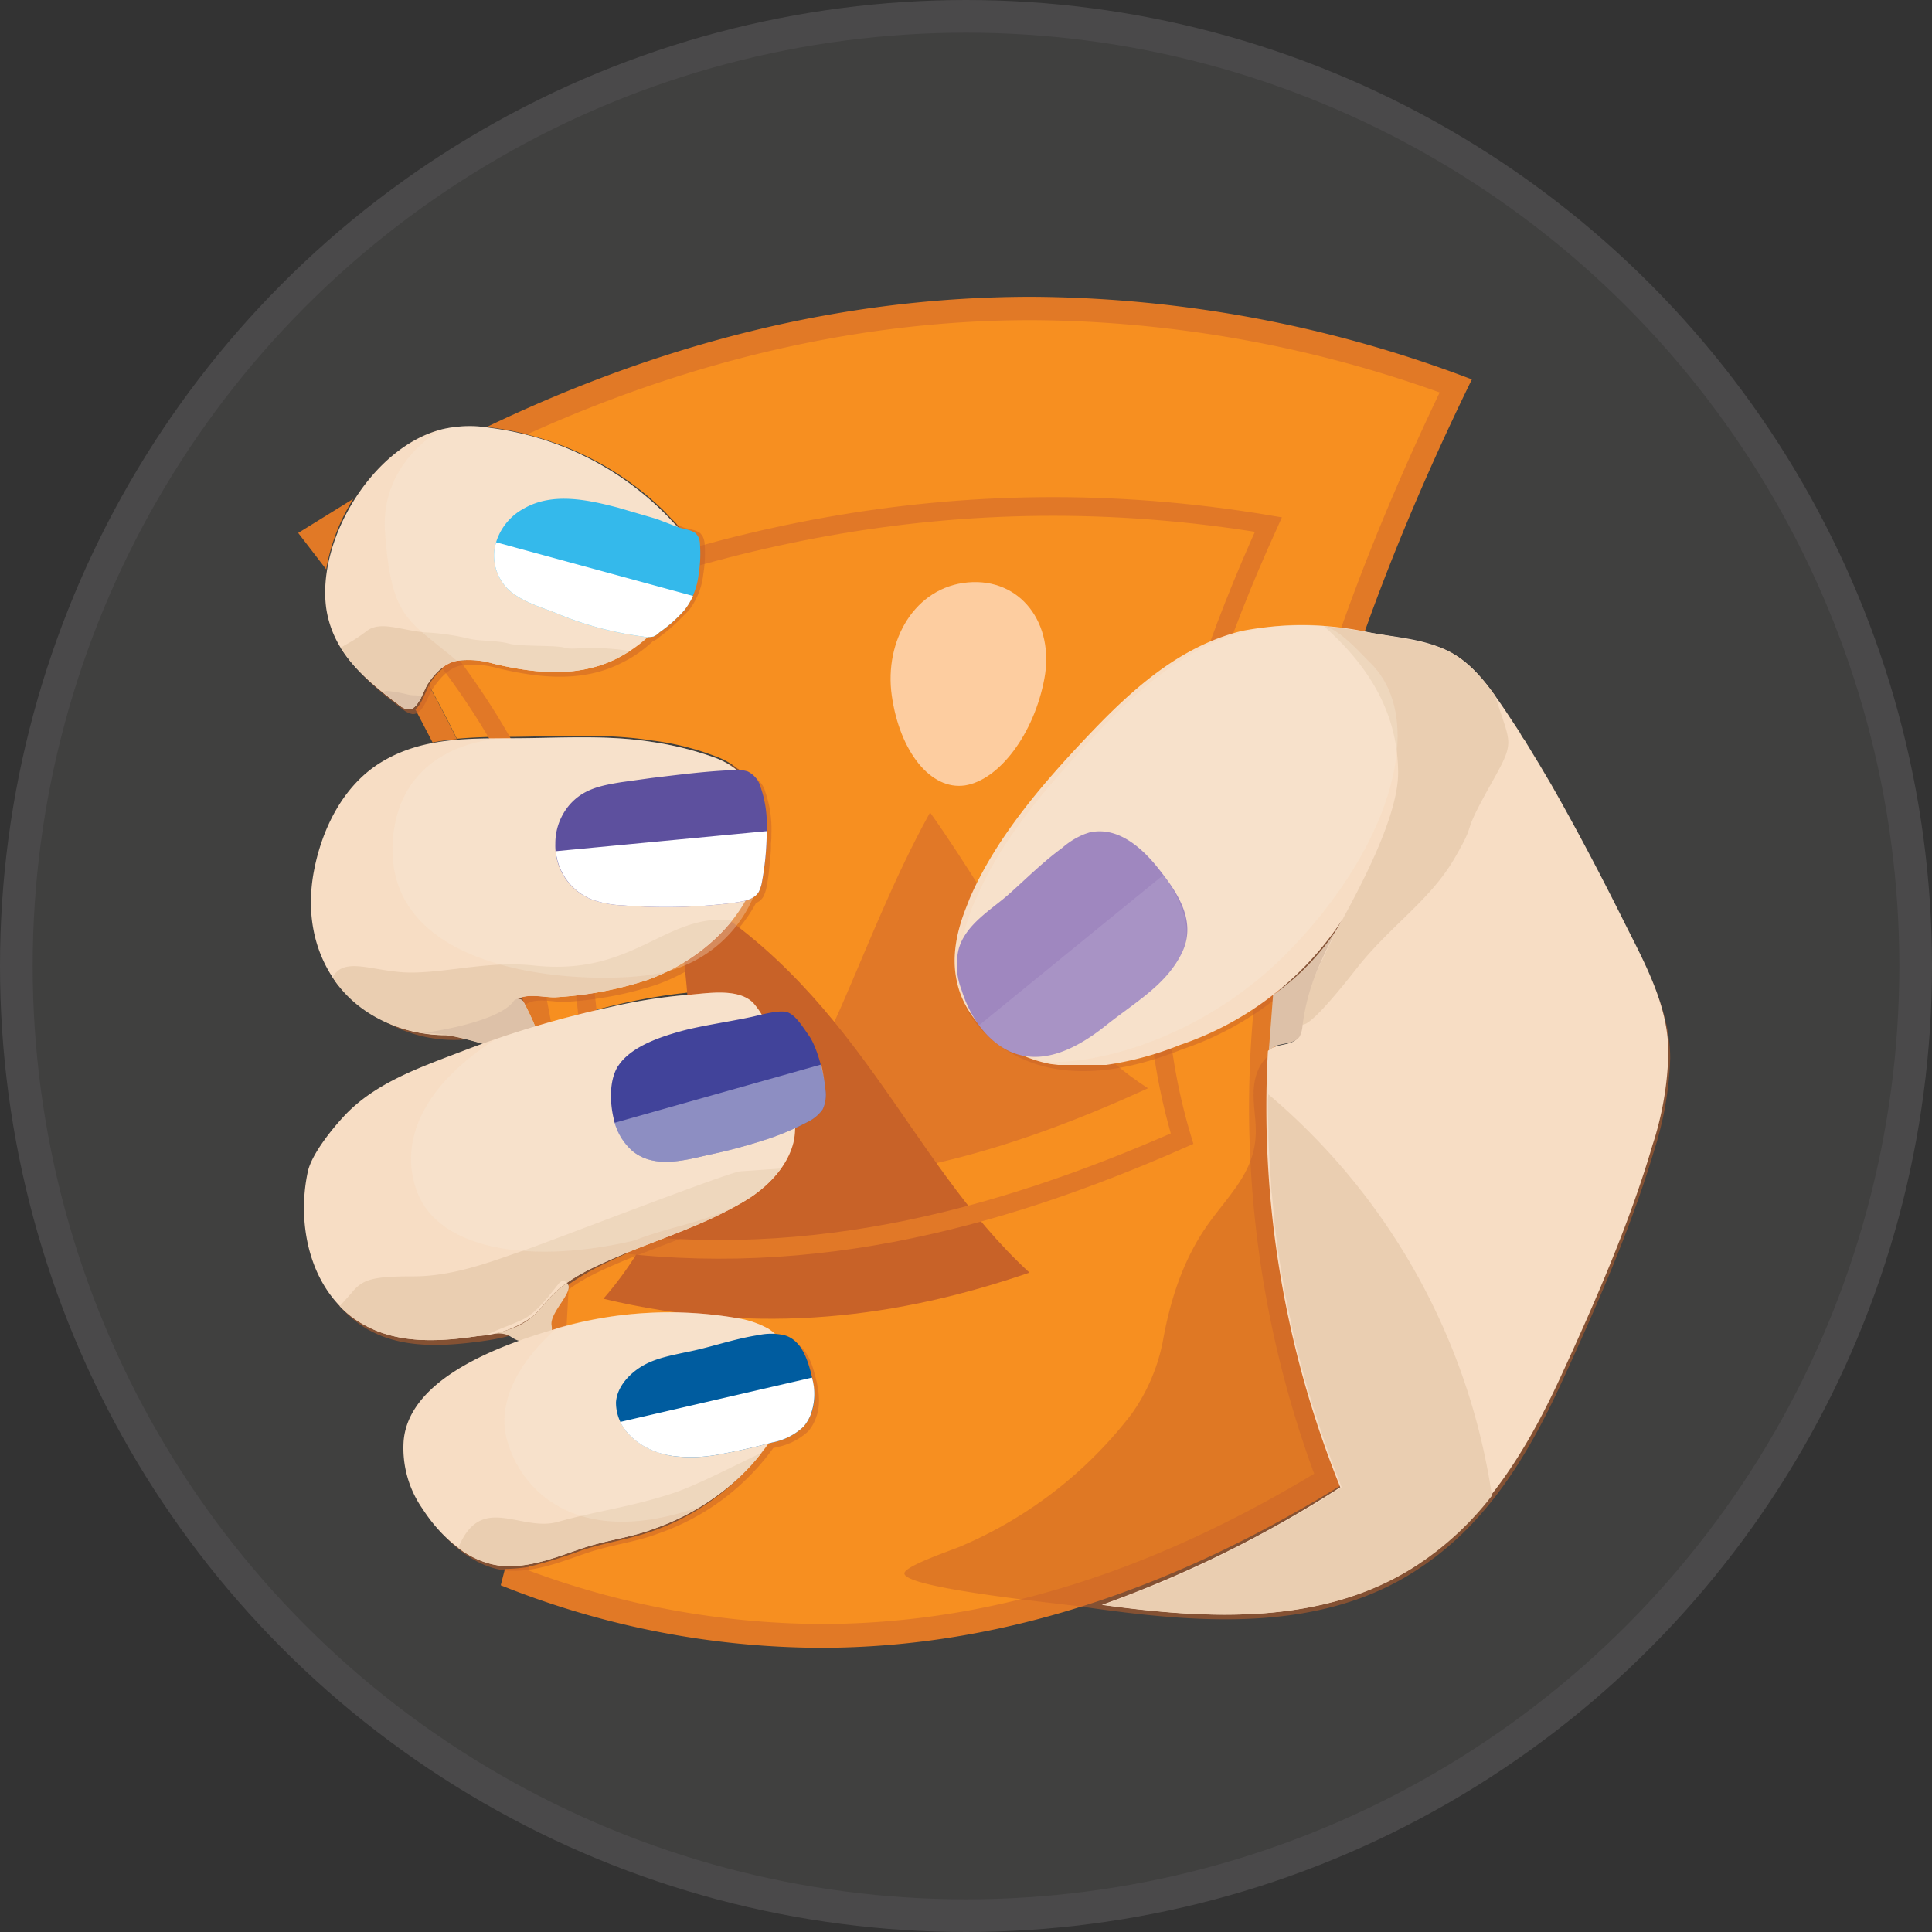 <?xml version="1.0"?>
<svg xmlns="http://www.w3.org/2000/svg" viewBox="0 0 414 414" width="414" height="414"><rect x="0" y="0" width="414" height="414" fill="#333333" stroke="none"/><style>.i{mix-blend-mode:overlay}.k{opacity:.3}.n{fill:#f7ddc4}.o{fill:#eaceb1}.p{fill:#f8e9db}</style><circle cx="207" cy="207" r="203.5" fill="#40403f" stroke="#4a494a" stroke-width="7"></circle><path fill="#e17926" d="M69.9 122l-6-7.8 11.8-7.3a41.8 41.8 0 0 0-5.8 15.1zm52.1 91.3l-2.8.2c-1.9.2-5.1-.6-7.3.1l1.4 7.1 9.6-2.9a35.8 35.8 0 0 0-.9-4.5zm-3.5 65.1l-1.8 2.2-.4 5.4 1.8-.5a64.5 64.5 0 0 1 8.4-2.1l.6-11.2a29.5 29.5 0 0 0-8.6 6.2zM315.4 81.3a268.6 268.6 0 0 0-94.3-17.7c-40.6 0-79.5 10-116.8 27.9a66.2 66.2 0 0 1 15.8 3.8c7.8-3.4 15.5-6.3 23.3-8.9a247.1 247.1 0 0 1 77.7-12.8A256.8 256.8 0 0 1 301.6 87c-19.6 42-31.5 80-36.3 115.9a255.8 255.8 0 0 0-1.2 60.4 228.7 228.7 0 0 0 11.4 50.4c-34 19.8-66.7 29.4-99.7 29.4a174.2 174.2 0 0 1-55.5-9.3 33.4 33.4 0 0 1-12.1 2.4l-.9 3.5a185.7 185.7 0 0 0 68.5 13.4c38.9 0 76.2-12.9 112-35.1-28.9-73-14-151.5 27.6-236.7zM97.9 158.4c-1.9-3.9-3.9-7.7-6-11.5-.7 1.2-1.5 4-2.9 5.1l3.7 7.1a43.4 43.4 0 0 1 5.2-.7z"></path><path fill="#f78f20" d="M270.2 203.5c5-36.7 17.5-75.9 38.3-119.4a263.4 263.4 0 0 0-87.4-15.5c-35.9 0-72.2 8.2-108.2 24.5a64.2 64.2 0 0 1 29.6 16.6l1.4 1.5a12.6 12.6 0 0 1 3.3 4.7 12.7 12.7 0 0 1-.4 6.7 30.3 30.3 0 0 1-14.6 17.9c-8.2 4.4-17.5 3.5-26.4 1.6-2.5-.5-5.2-1-7.8-.4s-4.6 2.6-6.1 5.1c2.1 3.8 4.1 7.6 6 11.5a114.4 114.4 0 0 1 11.8-.4c10.1-.1 20.2-.8 30.2.8a56.9 56.9 0 0 1 13.5 3.4 14.7 14.7 0 0 1 4.7 2.7h.1a16 16 0 0 1 3.5 5.7c6.5 17.8-6.8 33.5-22.8 39.2a70 70 0 0 1-19.7 3.7 8.5 8.5 0 0 1-2.2-.1l1.1 5.8c3.7-1.1 7.4-2.2 11.2-3.1a126.7 126.7 0 0 1 16.3-3.1c4.2-.4 10.8-1.9 14.2 1.3 1.8 1.6 2.8 4 3.8 6.3a128.1 128.1 0 0 1 4.7 12.2 24.2 24.2 0 0 1 1.2 10.3c-.9 5.8-5.3 10.6-10.3 13.8-9.3 6-20.1 9.3-29.9 14.1a59.6 59.6 0 0 0-7.4 4.3l-.5 9.2a87.2 87.2 0 0 1 36.3-1.5 18 18 0 0 1 6.4 2.2c3.6 2.2 5.4 6.5 5.4 10.7s-1.7 8.2-3.8 11.8a50.1 50.1 0 0 1-25.9 20.5c-5.1 1.8-10.4 2.5-15.4 4.2a100.2 100.2 0 0 1-11 3.4 3.1 3.1 0 0 1-.2.8 182.4 182.4 0 0 0 62.6 11.5c35.1 0 69.7-10.5 105.8-32.2a227.4 227.4 0 0 1-11.4-112.3z"></path><path fill="#fdcda0" d="M206.8 168.3c7.4-1.2 14.8-11.1 17-22.9s-5.1-21.6-16.4-20.6-18 12.4-16.3 24.3 8.3 20.3 15.7 19.2z"></path><path fill="#e17827" d="M246 233.2c-20.9-13.4-30.4-36.2-46.7-59.1-15.5 28-21.7 56.9-41.2 79.1 32.3 1.6 61-7.7 87.9-20z"></path><path fill="#c86228" d="M220.6 272.7c-26.7-24.5-36.9-61.6-76.5-83.3 6 34.1 6.9 63.9-14.8 88.9 33.8 8.1 63.7 3.9 91.3-5.6z"></path><path fill="none" stroke="#e17827" stroke-miterlimit="10" stroke-width="4" d="M253.3 244c-40.4 17.8-82.8 29-129.6 21.2 7.6-44.3 1.1-86.8-29.1-125.5 51.5-23.9 109.6-38.6 177.2-27.3C250.5 159.3 241 203 253.3 244z"></path><path d="M151 116.7a4.1 4.1 0 0 0-.5-1.9l-.4-.5c-1-.8-2.5-.9-3.7-1.3l-1.7-.7-.6-.6a64.6 64.6 0 0 0-38.1-19 27.4 27.4 0 0 0-10.3.3c-14.9 3.8-26.8 23.5-24.8 38.3 1.3 9.5 8.2 15.2 15.4 20.7a4.7 4.7 0 0 0 2 1c2.3.3 3.4-4 4.4-5.4s3-4.4 6.1-5a19.3 19.3 0 0 1 7.9.6c8.8 2.1 18.1 3.1 26.4-1.1a26.6 26.6 0 0 0 6.8-4.7 4.2 4.2 0 0 0 1.4-.9 36.2 36.2 0 0 0 4.2-3.6l2.1-2.1a15.4 15.4 0 0 0 3.1-7.7 27.5 27.5 0 0 0 .3-6.4zm56.2 79.1a16 16 0 0 1 1-2.3c5.7-13.4 15.5-24.4 25.4-34.9s19.5-19.1 32.8-22.4a68 68 0 0 1 27.7.4c5.5 1 11.7 1.4 16.8 4s8.9 8 12 12.7a417 417 0 0 1 24.9 44.2c4.7 9.3 10.1 18.7 10.1 29.3a72 72 0 0 1-3.4 19.6c-5.1 17.1-12.5 33.8-19.9 49.9s-16.3 30.5-30.8 40c-21.2 14-48.1 11.4-71.9 8-4-.6-37.8-3.9-38.1-7.1-.2-1.6 10.7-5.2 12.2-5.9a91 91 0 0 0 36.4-28.2 39.8 39.8 0 0 0 6.8-15.8c1.5-8.4 4.1-16.6 8.8-23.7s11.1-12.1 11.1-21.2c0-3.2-.7-6.3-.4-9.5s1.8-6.5 4.8-7.6 4-.5 5-2.1a4 4 0 0 0 .6-2.2 58.4 58.4 0 0 1 8.9-23 67 67 0 0 1-34.8 26.9c-8.8 3.5-18.5 5.8-27.8 4s-18.2-8.5-20.1-17.8a27 27 0 0 1 1.9-15.3zm-42-15a16.2 16.2 0 0 0 .1-2.2 24.3 24.3 0 0 0-1.3-8.9 5.3 5.3 0 0 0-2.8-3.4 2.8 2.8 0 0 0-1.3-.3 15.1 15.1 0 0 0-4.6-2.7 68.5 68.5 0 0 0-13.5-3.4c-10-1.6-20.1-.8-30.2-.8s-19.3 0-27.7 5-12.9 14.6-14.6 23.4-.2 17.2 4.7 24a29.6 29.6 0 0 0 34.1 9.3 6.1 6.1 0 0 0 2.2-1.3c.8-.9 1-2.2 1.6-3.3 1.5-2.9 6.5-1.4 9.1-1.5a77.1 77.1 0 0 0 19.7-3.7c8.9-3.2 17-9.5 21.3-17.5a3.1 3.1 0 0 0 1.6-1.4 8.5 8.5 0 0 0 .6-1.7 45.2 45.2 0 0 0 .8-6.3 18.3 18.3 0 0 0 .2-3.3zm12.6 53.8a24.9 24.9 0 0 0-3.5-11.6c-1.5-2.3-2.3-4.8-5.1-5.2a19.9 19.9 0 0 0-5 .7 9.7 9.7 0 0 0-1.9-2.6c-3.2-3.2-9.9-2-14.1-1.7a130.1 130.1 0 0 0-16.4 2.6 217.7 217.7 0 0 0-31.7 9.4c-9 3.5-18.8 6.8-25.5 14.1-2.5 2.8-6.8 8-7.6 11.7-2.7 12.1.7 27.1 12.6 33.3 7.1 3.7 15.7 3.2 23.7 2.1 4.2-.6 8.5-1.4 11.7-4.1 1.5-1.4 2.7-3.1 4.1-4.5 3-3.2 7-5.3 11-7.1 10-4.5 20.9-7.5 30.3-13.2 5.1-3.1 9.6-7.7 10.7-13.5a8.5 8.5 0 0 0 .3-2.3l2.7-1.3a8.4 8.4 0 0 0 3.2-2.7 6.4 6.4 0 0 0 .5-4.1zm-3.1 60.3c-.8-3.2-2.2-6.9-5.7-7.8a6.4 6.4 0 0 0-2-.3l-1.4-1.1a20.2 20.2 0 0 0-6.4-2.2 85.6 85.6 0 0 0-39.6 2.4c-11.1 3.3-30.9 10.3-32.1 23.8a22.7 22.7 0 0 0 4.1 14.7c3.8 5.9 10.3 11.9 17.7 12.2 5.8.2 11.1-2 16.4-3.8s10.4-2.3 15.4-4.2a51 51 0 0 0 24.6-18.3l.8-.2a13.8 13.8 0 0 0 6.7-3.4 9.2 9.2 0 0 0 1.5-2.5c1.3-3 .8-6.3 0-9.3z" fill="#c96328" opacity=".5"></path><path d="M143.1 110.7a64.4 64.4 0 0 0-38-19 26 26 0 0 0-10.4.3c-14.8 3.7-26.8 23.5-24.8 38.3 1.4 9.5 8.2 15.2 15.4 20.6a4.9 4.9 0 0 0 2 1.1c2.3.3 3.4-4 4.4-5.5s3.1-4.3 6.2-4.9a18.7 18.7 0 0 1 7.8.6c8.8 2.1 18.1 3.1 26.5-1.1a30.1 30.1 0 0 0 14.9-17.4 11.8 11.8 0 0 0 .5-6.7 12.4 12.4 0 0 0-3.1-4.8z" class="n"></path><path d="M132.2 141.1l2.8-1.6c-8.6-1.3-12.2-.1-14-.7s-9.4-.2-12-.9-6.1-.5-8.3-1a51.4 51.4 0 0 0-9.8-1.4c-5.1-.5-9.4-2.5-12.3-.3s-4 2.6-5.6 3.6c3 4.8 7.6 8.5 12.3 12.1a4.9 4.9 0 0 0 2 1.1c2.3.3 3.4-4 4.4-5.5s3.1-4.3 6.2-4.9a18.7 18.7 0 0 1 7.8.6c8.8 2.1 18.1 3.1 26.5-1.1z" class="o"></path><path d="M147.6 117a12.4 12.4 0 0 0-3.1-4.8l-1.4-1.5a64.4 64.4 0 0 0-38-19 26 26 0 0 0-10.4.3s-13.2 6.8-12.2 21.9c1.3 19 5.1 18.9 15.4 27.7a18.7 18.7 0 0 1 7.8.6c8.8 2.1 18.1 3.1 26.5-1.1a30.1 30.1 0 0 0 14.9-17.4 11.8 11.8 0 0 0 .5-6.7z" class="k p"></path><path fill="#34b9eb" d="M149.5 114.8l-.4-.5c-1-.8-2.5-.9-3.7-1.3l-4.7-1.8-8.2-2.4c-6.5-1.7-14.1-3.4-20.3.2a12.3 12.3 0 0 0-6.2 8.4 10.2 10.2 0 0 0 2.8 8.8c2.5 2.4 6.4 3.7 9.7 4.9a71.8 71.8 0 0 0 19.3 5.3 5.4 5.4 0 0 0 2.2 0 3.8 3.8 0 0 0 1.3-.9 29.7 29.7 0 0 0 5.3-4.7 15.4 15.4 0 0 0 3.1-7.7 27.5 27.5 0 0 0 .3-6.4 3.8 3.8 0 0 0-.5-1.9z"></path><path d="M347.5 196.5c-4.8-9.6-9.8-19.1-15.1-28.4l-2.6-4.4-1.1-1.8-2-3.3a8.6 8.6 0 0 1-1-1.6l-3.1-4.7c-3.2-4.7-6.8-10-12.1-12.7s-11.2-3-16.7-4a68 68 0 0 0-27.7-.4c-13.4 3.3-23.7 12.7-32.9 22.4s-19.6 21.5-25.4 34.9l-.9 2.3c-1.9 4.9-3 10.2-1.9 15.3 1.8 9.3 10.7 16.1 20.1 17.9l1.7.2H237a68.1 68.1 0 0 0 15.9-4.3 67.3 67.3 0 0 0 34.8-26.9 86.4 86.4 0 0 0-5.8 11.3 44.8 44.8 0 0 0-3.1 11.7 5.1 5.1 0 0 1-.6 2.2c-1 1.6-3.3 1.5-5 2.1a3.8 3.8 0 0 0-1.5.9 217.1 217.1 0 0 0 15.5 93.5 249.7 249.7 0 0 1-51.1 25.2c22.7 3.1 47.5 4.5 67.4-8.5 14.5-9.6 23.7-24.7 30.8-40.1s14.8-32.8 19.8-49.9a68.3 68.3 0 0 0 3.4-19.6c.1-10.6-5.4-20-10-29.3z" class="n"></path><path d="M271.8 234.5a12.1 12.1 0 0 0-.1 1.9v1.6l.1 4.2v1.6l.2 4.3.1 1.5.3 4.5a4.9 4.9 0 0 0 .1 1.2l.5 5.5v.2c.4 3.8.9 7.7 1.6 11.5a5.9 5.9 0 0 0 .2 1.3l.7 4.2a16.2 16.2 0 0 1 .4 1.9l.8 3.7.4 2.1.8 3.4.6 2.2.9 3.4.6 2.2 1 3.3a18.7 18.7 0 0 0 .7 2.2l1.1 3.4a17.2 17.2 0 0 0 .7 2.1 52 52 0 0 0 1.3 3.6l.6 1.8 2.1 5.4-5.9 3.7-.5.3-5.7 3.3-.7.4-5.6 3-.8.5-5.6 2.8-.9.5-5.6 2.7-.8.3-5.7 2.6-.8.3-5.8 2.3-.5.2-6.2 2.3c22.7 3.1 47.5 4.5 67.4-8.6a65.9 65.9 0 0 0 15.9-14.8 139.2 139.2 0 0 0-47.9-86zm47.3-65.8c5.8-10.3 4.7-8.6 1.3-19.6-2.7-3.8-5.8-7.4-9.9-9.5s-11.2-3-16.7-4c-3.4-.6-6.7-1.1-10.1-1.4 12.5 11 15.8 21.9 15.9 31.2s-7.9 24.2-11.9 31.6-20 39.9 3.1 10.4c7.2-9.1 15.7-14.5 20.9-23.5s.9-3.5 7.4-15.2z" class="o"></path><path d="M293.6 142c-2.4-2.4-6.5-7.1-10-7.9a51.9 51.9 0 0 0-16.2 1.1c-13.3 3.3-23.7 12.7-32.8 22.4s-19.7 21.5-25.4 34.9a16 16 0 0 0-1 2.3c-1.9 4.9-3 10.2-1.9 15.3 1.8 8.9 9.9 15.4 18.7 17.5 13.9.1 35.1-7.3 51-23.6 22.6-23.1 29.8-50.1 17.6-62z" class="k p"></path><path fill="#9f87bf" d="M232.5 178.7a16.6 16.6 0 0 0-4.9 3c-4.1 3-7.7 6.6-11.4 9.9s-9.4 6.5-10.8 11.9a14.6 14.6 0 0 0 .6 8.5c1.5 4.8 4.2 9.4 8.4 12.2 7.7 5.1 16.1.7 22.5-4.4s13.1-8.8 16.4-15.7-1.3-13.2-5-17.9-8.9-9.2-14.9-7.8z"></path><path fill="#fff" d="M249.3 187.5l-39.5 32.2a19.7 19.7 0 0 0 4.6 4.5c7.7 5.1 16.1.7 22.5-4.4s13.1-8.8 16.4-15.7c2.6-5.4-.6-11.9-4-16.6z" opacity=".1"></path><path d="M158.1 165.1h-.1a16.9 16.9 0 0 0-4.7-2.7 68.5 68.5 0 0 0-13.5-3.4c-10-1.6-20.1-.8-30.2-.8s-19.3 0-27.7 5-12.9 14.5-14.6 23.3-.2 17.2 4.7 24a29.7 29.7 0 0 0 34.1 9.3 6.1 6.1 0 0 0 2.2-1.3c.8-.9 1-2.2 1.6-3.3 1.5-2.9 6.5-1.4 9.1-1.5a77.1 77.1 0 0 0 19.7-3.7c16.1-5.8 29.4-21.5 22.9-39.2a15.2 15.2 0 0 0-3.5-5.7z" class="n"></path><path d="M115 226.6c2.6-.8-.5-7.5-2.8-11.9a1.4 1.4 0 0 0-1.3-.6c2.1-1.3 6-.3 8.1-.4a77.1 77.1 0 0 0 19.7-3.7 41.7 41.7 0 0 0 18.2-12.8c-14.4-1.6-20.9 12-42.4 9.7-9.4-1-17.5 1.3-25.7 1.5s-14.9-3.8-17.5 1l.7 1.1c4.3 6 11.2 9.7 18.5 10.9h.3a25.6 25.6 0 0 0 4.7.4c5.9.9 11.6 3.2 17.4 4.6a3.8 3.8 0 0 0 2.1.2z" class="o"></path><path d="M158.1 165.1h-.1a16.9 16.9 0 0 0-4.7-2.7 68.5 68.5 0 0 0-13.5-3.4c-10-1.6-20.1-.8-30.2-.8s-24 4.9-25.4 21.5c-2.5 30.8 44.5 31.4 56.8 28.9a27.7 27.7 0 0 0 20.6-37.7 15.2 15.2 0 0 0-3.5-5.8z" class="k p"></path><path fill="#5d509e" d="M119 180.8a12.7 12.7 0 0 1 3.1-8.4c3-3.4 6.8-4.1 11.1-4.8l6.5-.9c5.9-.7 11.9-1.5 18-1.7a7.2 7.2 0 0 1 2.5.3 5.3 5.3 0 0 1 2.8 3.4 24.3 24.3 0 0 1 1.3 8.9 58.9 58.9 0 0 1-1.1 11.8 8.5 8.5 0 0 1-.6 1.7c-1.1 1.9-3.8 2.1-5.7 2.4a115.4 115.4 0 0 1-23.5.5 21.5 21.5 0 0 1-6.7-1.3 12.4 12.4 0 0 1-7.7-11.9z"></path><path d="M89 149c-1.6 0-1.6-.3-4.2-.7s-1.7-.2-2.8-.1h-.2l3.5 2.7 1.1.8 1.2.3a2.5 2.5 0 0 0 1.5-.8l1-1.4.3-.7zm1.2 72.4h-.1c7.9-.3 15.3 3.2 22.8 5a3.8 3.8 0 0 0 2.1.2c2.6-.8-.5-7.5-2.8-11.9a1.3 1.3 0 0 0-2.2-.1c-3.2 4.4-17.7 6.6-19.8 6.8zm182.3 34.4l-.1-.8a1.9 1.9 0 0 0 .1.8zm-.7-12.8l-.1-5.7.1 5.7zm1.6-18.9c1.8-.6 4.1-.5 5.1-2a6 6 0 0 0 .6-2.2 44.5 44.5 0 0 1 3.1-11.8 85.5 85.5 0 0 1 5.7-11.3 52.7 52.7 0 0 1-15.1 16.4l-.9 11.8zm-1.4 25.1l.4 5.5-.4-5.5zm-.2-6.2l.2 5.8-.2-5.8zm.1-17.8c-.2 3.9-.2 7.8-.2 11.7 0-3.9 0-7.8.2-11.7z" fill="#ddc1a8"></path><path d="M66 250.9c.9-3.7 5.1-8.9 7.6-11.6 6.7-7.3 16.5-10.6 25.6-14.1a216.5 216.5 0 0 1 31.6-9.4 114.2 114.2 0 0 1 16.4-2.6c4.2-.3 10.9-1.6 14.2 1.7a18.3 18.3 0 0 1 3.6 6.4 106.8 106.8 0 0 1 4.3 12.4 24 24 0 0 1 .9 10.3c-1.1 5.8-5.7 10.4-10.7 13.4-9.5 5.7-20.4 8.7-30.4 13.3-4 1.8-7.9 3.9-10.9 7-1.5 1.5-2.6 3.2-4.2 4.5a21.7 21.7 0 0 1-11.6 4.1c-8 1.2-16.6 1.7-23.8-2.1-11.8-6.2-15.3-21.1-12.6-33.3z" class="n"></path><path d="M111.7 282.9c3.2-1.4 5.9-5.2 8-7.8a1.6 1.6 0 0 1 .8-.6.8.8 0 0 1 .8.3c2.4 1.5-3.6 6.3-3.1 9.2a6.3 6.3 0 0 1-.2 2.7c-.4.9-1.9.5-2.8.6-7 1.1-4-2.5-10.8-1.3 2.9-1.4 4.7-1.9 7.3-3.1zm46.9-31.9c-3.1.4-41.4 15.3-46.8 17.1s-14.2 5.4-23.1 5.4-11 .6-13.4 3.6l-2.5 2.8a20.9 20.9 0 0 0 5.8 4.3c7.2 3.8 15.8 3.3 23.8 2.1 4.1-.5 8.4-1.4 11.6-4.1 1.6-1.3 2.7-3 4.2-4.5 3-3.1 6.9-5.2 10.9-7 10-4.6 20.9-7.6 30.4-13.3a24.9 24.9 0 0 0 7.8-7z" class="o"></path><path d="M169.3 233.7a106.8 106.8 0 0 0-4.3-12.4 18.3 18.3 0 0 0-3.6-6.4c-3.3-3.3-10-2-14.2-1.7a114.2 114.2 0 0 0-16.4 2.6 208.6 208.6 0 0 0-24.6 6.9c-15.7 10-20.6 21.9-17 32.2C93.7 268 114 271 136 265.8c8-3.2 16-3.9 23.5-8.4 5-3 9.6-7.6 10.7-13.4a24 24 0 0 0-.9-10.3z" class="k p"></path><path fill="#41439a" d="M132.9 227.8c2.9-3.7 8.6-5.6 12.9-6.8s10.2-2 15.3-3.1c1.8-.4 5.3-1.4 7.2-1.1s3.5 2.9 5.1 5.2 3.1 7.6 3.5 11.6a7.4 7.4 0 0 1-.6 4.1 8.4 8.4 0 0 1-3.2 2.7 58.2 58.2 0 0 1-8.1 3.5 118.4 118.4 0 0 1-13.3 3.6c-5.2 1.2-11.5 2.9-16.1-.8a12.5 12.5 0 0 1-4.1-7c-.8-3.4-1-8.1.9-11.2z"></path><path fill="#fff" d="M176 228.1l-44.3 12.5a12 12 0 0 0 3.9 6.1c4.6 3.7 10.9 2 16.1.8a118.4 118.4 0 0 0 13.3-3.6 58.2 58.2 0 0 0 8.1-3.5 8.4 8.4 0 0 0 3.2-2.7 7.4 7.4 0 0 0 .6-4.1 52.5 52.5 0 0 0-.9-5.5z" class="i" opacity=".4"></path><path d="M164.6 284.7a20.2 20.2 0 0 0-6.4-2.2 85.6 85.6 0 0 0-39.6 2.4c-11.1 3.3-30.9 10.3-32.1 23.8a22.7 22.7 0 0 0 4.1 14.7c3.8 5.9 10.3 11.9 17.7 12.2 5.8.2 11.1-2 16.4-3.8s10.4-2.3 15.4-4.2a50.2 50.2 0 0 0 26-20.4 22.9 22.9 0 0 0 3.8-11.8c.1-4.1-1.8-8.5-5.3-10.7z" class="n"></path><path d="M144.4 319.9c-9 3-16.7 3.9-24.8 6.2s-16.5-6.4-21.4 5.6a18.4 18.4 0 0 0 10.1 3.9c5.8.2 11.1-2 16.4-3.8s10.4-2.3 15.4-4.2c9-3.3 17.3-8.7 23.1-16.3-7.3 3.5-14.3 7.1-18.8 8.6z" class="o"></path><path d="M164.6 284.7a20.2 20.2 0 0 0-6.4-2.2 86.7 86.7 0 0 0-38.9 2.1c-8.6 7.6-12.9 16.4-10.6 24.2 3.4 11.6 16 23 41.2 14.1a46.8 46.8 0 0 0 16.2-15.7 22.9 22.9 0 0 0 3.8-11.8c.1-4.1-1.8-8.5-5.3-10.7z" class="k p"></path><path fill="#005c9f" d="M132.6 303.9c1.8 4.7 6.9 7.4 11.6 8.1a31.6 31.6 0 0 0 9.7-.3c3.9-.7 7.8-1.6 11.6-2.6a13.4 13.4 0 0 0 6.7-3.4 9.2 9.2 0 0 0 1.5-2.5c1.3-3 .8-6.3 0-9.3s-2.2-6.9-5.7-7.8a12.8 12.8 0 0 0-5.5 0c-5.3.8-10.4 2.7-15.7 3.7-3.2.7-6.5 1.3-9.3 3s-5.3 4.5-5.5 7.7a9.7 9.7 0 0 0 .6 3.4z"></path><path d="M106.3 116.2l-.3 1.2a10.2 10.2 0 0 0 2.8 8.8c2.5 2.4 6.4 3.7 9.7 4.9a71.8 71.8 0 0 0 19.3 5.3 5.4 5.4 0 0 0 2.2 0 3.8 3.8 0 0 0 1.3-.9 29.7 29.7 0 0 0 5.3-4.7 14.4 14.4 0 0 0 1.9-3.1zm12.8 66.2a12.4 12.4 0 0 0 7.6 10.3 21.5 21.5 0 0 0 6.7 1.3 115.4 115.4 0 0 0 23.5-.5c1.9-.3 4.6-.5 5.7-2.4a8.5 8.5 0 0 0 .6-1.7 61 61 0 0 0 1.1-11.3zm13.8 122.3c2.1 4.2 6.8 6.7 11.3 7.3a31.6 31.6 0 0 0 9.7-.3c3.9-.7 7.8-1.6 11.6-2.6a13.4 13.4 0 0 0 6.7-3.4 9.2 9.2 0 0 0 1.5-2.5 12.8 12.8 0 0 0 .3-8z" fill="#fff" class=""></path></svg>